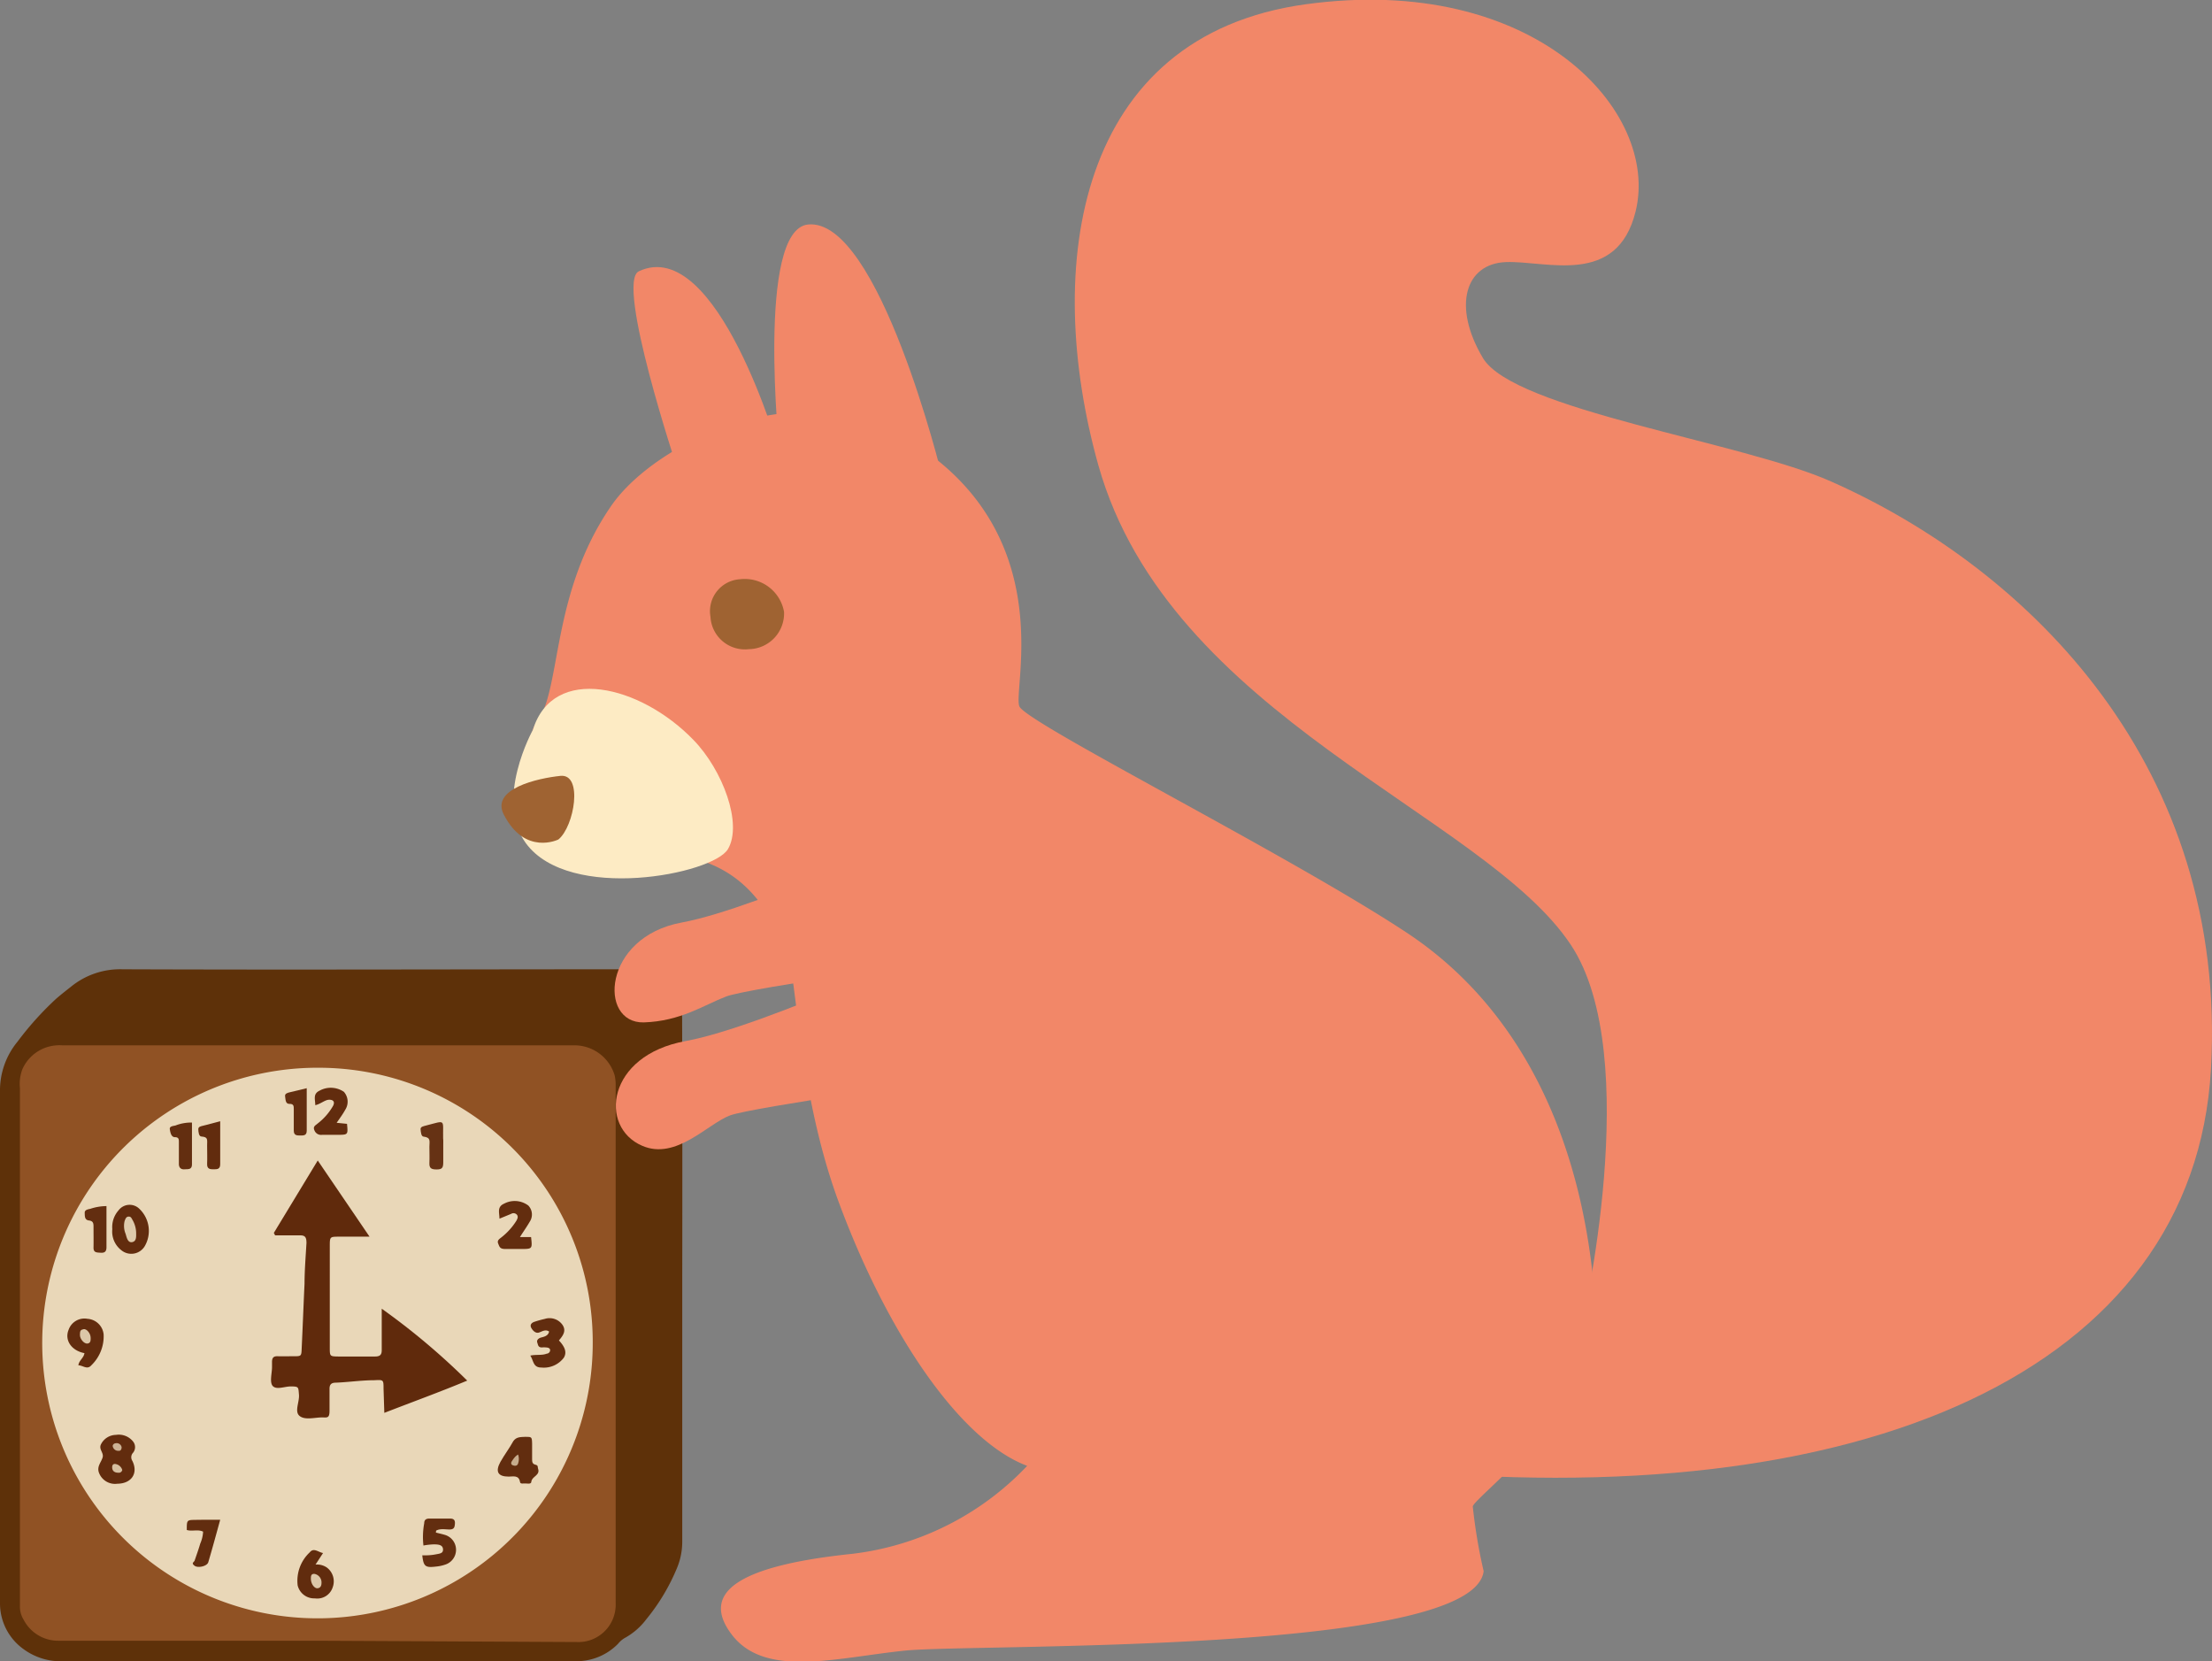 <svg xmlns="http://www.w3.org/2000/svg" width="170.77" height="128.22" viewBox="0 0 170.77 128.22">
  <rect x="0" y="0" width="170.77" height="128.22" fill="#808080" stroke="none"/>
  <defs>
    <style>
      .cls-1 {
        fill: #5e3109;
      }

      .cls-2 {
        fill: #905224;
      }

      .cls-3 {
        fill: #e9d7b8;
      }

      .cls-4 {
        fill: #602a0c;
      }

      .cls-5 {
        fill: #622c0e;
      }

      .cls-6 {
        fill: #622d0f;
      }

      .cls-7 {
        fill: #632e10;
      }

      .cls-8 {
        fill: #632d0f;
      }

      .cls-9 {
        fill: #612c0e;
      }

      .cls-10 {
        fill: #663214;
      }

      .cls-11 {
        fill: #d6bfa0;
      }

      .cls-12 {
        fill: #cdb395;
      }

      .cls-13 {
        fill: #c7ac8d;
      }

      .cls-14 {
        fill: #decaab;
      }

      .cls-15 {
        fill: #dcc7a8;
      }

      .cls-16 {
        fill: #f28768;
      }

      .cls-17 {
        fill: #fdebc4;
      }

      .cls-18 {
        fill: #9f6332;
      }
    </style>
  </defs>
  <g id="レイヤー_2" data-name="レイヤー 2">
    <g id="コンテンツ">
      <g>
        <g>
          <path class="cls-1" d="M52.67,98.74q0,10.13,0,20.26a5.25,5.25,0,0,1-.39,2,15.72,15.72,0,0,1-2.39,4,5.21,5.21,0,0,1-1.68,1.45,1.91,1.91,0,0,0-.5.44,4.48,4.48,0,0,1-3.2,1.34H4.93a4.85,4.85,0,0,1-3.11-.93A4.34,4.34,0,0,1,0,123.72c0-2.24,0-4.48,0-6.72q0-16.35,0-32.71a5.92,5.92,0,0,1,1.35-3.88,24.12,24.12,0,0,1,3-3.33c.36-.31.73-.6,1.1-.89a6,6,0,0,1,4-1.37c13,.05,26.06,0,39.09,0h.91a3.19,3.19,0,0,1,3.21,3.31Q52.69,88.45,52.67,98.74Z"/>
          <path class="cls-2" d="M24.46,126.65c-6.63,0-13.27,0-19.91,0A3,3,0,0,1,1.81,125a1.85,1.85,0,0,1-.27-1c0-.8,0-1.6,0-2.41V84a3.2,3.2,0,0,1,.19-1.47,3.11,3.11,0,0,1,2.65-1.84,2.94,2.94,0,0,1,.42,0q19.74,0,39.5,0a3.24,3.24,0,0,1,3.15,2.31,3.31,3.31,0,0,1,.08.82q0,20,0,39.93a2.88,2.88,0,0,1-3,3Z"/>
          <path class="cls-3" d="M45.76,103.69A21.25,21.25,0,1,1,24.59,82.42,21.17,21.17,0,0,1,45.76,103.69Z"/>
          <path class="cls-4" d="M21.14,95.17l3.39-5.59,4,5.88H26.2c-.73,0-.74,0-.74.72V104c0,.7,0,.7.67.71.94,0,1.88,0,2.82,0,.4,0,.53-.14.52-.53,0-1,0-2.1,0-3.16a53.58,53.58,0,0,1,6.6,5.55c-2.11.88-4.21,1.64-6.4,2.49l-.06-1.86c0-.69,0-.7-.69-.66-1,0-2,.15-3,.19-.36,0-.49.16-.48.51,0,.55,0,1.11,0,1.66s-.16.53-.54.51c-.6,0-1.35.23-1.77-.11s0-1.08-.05-1.65,0-.63-.63-.63c-.47,0-1.05.26-1.36,0S21,106,21,105.55c0-.14,0-.28,0-.41,0-.31.1-.46.42-.45s.83,0,1.25,0c.58,0,.6,0,.62-.6.08-1.66.14-3.32.22-5,0-1,.09-2.1.15-3.14,0-.43-.09-.61-.54-.59-.62,0-1.25,0-1.88,0Z"/>
          <path class="cls-5" d="M9.06,114.53a1.32,1.32,0,0,1-1.43-.88c-.15-.46.17-.76.29-1.14s-.34-.64-.11-1.05a1.31,1.31,0,0,1,1.14-.7,1.41,1.41,0,0,1,1.33.52.69.69,0,0,1,0,.85.51.51,0,0,0-.06.64C10.69,113.73,10.15,114.52,9.06,114.53Z"/>
          <path class="cls-6" d="M40.57,110.91c.48,0,.5,0,.51.55,0,.38,0,.77,0,1.16,0,.19,0,.38.25.44s.16.18.21.31c.18.52-.48.59-.52,1,0,.24-.37.12-.57.14s-.28,0-.3-.1c-.09-.57-.52-.43-.88-.43-.83,0-1.05-.38-.64-1.13.31-.55.7-1.06,1-1.61C39.87,110.9,40.2,110.93,40.57,110.91Z"/>
          <path class="cls-7" d="M33.65,118.3c.23.06.47.11.7.18a1.2,1.2,0,0,1,0,2.3,2.9,2.9,0,0,1-.65.14c-.88.11-1,0-1.1-.86.32,0,.63,0,1-.07s.63-.08.6-.42-.39-.35-.66-.36a5.23,5.23,0,0,0-.85.09,5.83,5.83,0,0,1,.06-1.72c0-.28.17-.37.43-.36l1.57,0c.3,0,.39.14.37.4s-.06.42-.36.44-.75-.1-1.09.09Z"/>
          <path class="cls-5" d="M8.67,94.88a1.94,1.94,0,0,1,.48-1.45,1.07,1.07,0,0,1,1.62-.11,2.35,2.35,0,0,1,.4,2.88,1.21,1.21,0,0,1-1.81.3A1.82,1.82,0,0,1,8.67,94.88Z"/>
          <path class="cls-6" d="M43.15,103.47c.48.51.62.93.38,1.33a1.93,1.93,0,0,1-1.75.76c-.63,0-.58-.53-.84-.92.47-.1.89,0,1.27-.15.12,0,.27-.12.26-.28s-.18-.19-.31-.2a1.77,1.77,0,0,0-.33,0c-.29,0-.29-.2-.35-.37s.05-.3.22-.37.62-.09.69-.49c-.29-.19-.54,0-.78.08s-.46-.12-.59-.35,0-.4.24-.48.52-.16.79-.22a1.22,1.22,0,0,1,1.34.41C43.77,102.72,43.45,103.11,43.15,103.47Z"/>
          <path class="cls-5" d="M6.52,104.45c-1-.19-1.56-1-1.22-1.81a1.29,1.29,0,0,1,1.45-.84A1.34,1.34,0,0,1,8,103a3.1,3.1,0,0,1-.95,2.39c-.32.37-.65,0-1,0C6.1,105,6.46,104.84,6.52,104.45Z"/>
          <path class="cls-8" d="M40.14,95.49H41c.1.91.1.92-.75.92-.42,0-.83,0-1.25,0s-.44-.18-.54-.42.09-.35.24-.47a5,5,0,0,0,1.16-1.28c.08-.15.17-.31.05-.47a.35.35,0,0,0-.45-.07l-.9.37c0-.45-.21-.91.36-1.16a1.74,1.74,0,0,1,1.87.15,1,1,0,0,1,.11,1.24C40.67,94.7,40.41,95.06,40.14,95.49Z"/>
          <path class="cls-9" d="M24.94,119.88l-.58.89a1.35,1.35,0,0,1,.86.22,1.33,1.33,0,0,1,.46,1.55,1.25,1.25,0,0,1-1.37.84,1.31,1.31,0,0,1-1.33-1,3,3,0,0,1,.93-2.55C24.22,119.44,24.56,119.81,24.94,119.88Z"/>
          <path class="cls-5" d="M24.34,85.31c0-.44-.2-.87.33-1.12a1.79,1.79,0,0,1,1.88.09,1.15,1.15,0,0,1,.1,1.39c-.18.33-.41.64-.66,1l.8.08c.08.84.08.84-.69.85-.42,0-.83,0-1.24,0a.55.55,0,0,1-.59-.36c-.13-.3.11-.38.26-.52a4.58,4.58,0,0,0,1.19-1.37c.15-.31,0-.47-.32-.46S24.75,85.22,24.34,85.31Z"/>
          <path class="cls-6" d="M17,117.31c-.32,1.17-.61,2.23-.92,3.28-.09.31-.8.47-1.06.27s-.08-.25,0-.38c.15-.44.31-.88.44-1.33a2.65,2.65,0,0,0,.22-.92c-.4-.2-.86,0-1.26-.13,0-.77,0-.77.68-.78S16.29,117.31,17,117.31Z"/>
          <path class="cls-10" d="M34.22,88.41c0,.44,0,.88,0,1.32s-.11.54-.52.54-.57-.1-.55-.51,0-.82,0-1.24.13-.71-.43-.78c-.21,0-.23-.36-.25-.57s.25-.24.42-.29c1.57-.4,1.29-.51,1.32,1C34.23,88,34.22,88.21,34.22,88.41Z"/>
          <path class="cls-7" d="M14.82,86.65c0,1.08,0,2.15,0,3.22,0,.44-.31.37-.58.39s-.44-.13-.43-.44c0-.55,0-1.11,0-1.66,0-.2,0-.38-.3-.38s-.36-.37-.4-.61.26-.25.43-.29A3.36,3.36,0,0,1,14.82,86.65Z"/>
          <path class="cls-7" d="M8.22,93.1v3.17c0,.32-.12.45-.44.43s-.57,0-.56-.41,0-1.05,0-1.57c0-.25,0-.47-.35-.51s-.32-.35-.33-.59.26-.27.43-.31A4,4,0,0,1,8.22,93.1Z"/>
          <path class="cls-5" d="M17,86.55c0,1.18,0,2.25,0,3.32,0,.36-.2.39-.48.39s-.55,0-.53-.43,0-.94,0-1.4.09-.66-.43-.7c-.21,0-.24-.34-.25-.55s.19-.24.35-.28Z"/>
          <path class="cls-7" d="M23.68,84v3.28c0,.38-.24.37-.5.37s-.5,0-.5-.38c0-.55,0-1.1,0-1.66,0-.22,0-.41-.33-.4s-.3-.36-.34-.58.2-.28.38-.32Z"/>
          <path class="cls-11" d="M9.44,113.47a.27.27,0,0,1-.31.21c-.28,0-.48-.13-.47-.44,0-.15.09-.27.27-.23A.66.66,0,0,1,9.44,113.47Z"/>
          <path class="cls-12" d="M9.39,111.71c0,.17-.08.3-.23.28a.43.43,0,0,1-.46-.37c0-.1.1-.2.21-.21A.39.39,0,0,1,9.39,111.71Z"/>
          <path class="cls-13" d="M40,112.28a1.08,1.08,0,0,1,0,.68c-.06.2-.23.21-.4.15s-.16-.2-.08-.32S39.77,112.39,40,112.28Z"/>
          <path class="cls-14" d="M10.51,95.12c0,.29.05.69-.3.76s-.43-.36-.51-.63a1.61,1.61,0,0,1-.08-1c.06-.15.11-.33.3-.34s.23.12.3.24A2.08,2.08,0,0,1,10.51,95.12Z"/>
          <path class="cls-15" d="M7,103.28c0,.19,0,.4-.25.43s-.58-.34-.58-.67.06-.39.28-.44S7,102.9,7,103.28Z"/>
          <path class="cls-15" d="M24,121.86c0-.17,0-.39.28-.37a.67.67,0,0,1,.54.71c0,.2-.08.38-.31.4S24,122.27,24,121.86Z"/>
        </g>
        <g>
          <g>
            <path class="cls-16" d="M122.1,102.39s4.89-20.86-.83-29.46c-6.71-10.11-31-17.6-36.47-37-4.33-15.42-1.7-33.17,16-35.6s27.38,8.28,25.47,16c-1.44,5.81-6.86,3.79-10,3.9s-4.17,3.39-1.79,7.4,20.06,6.49,26.89,9.54C156.77,44,172,59.26,170.69,82.52s-26.94,34.58-63.94,30.85Z"/>
            <path class="cls-16" d="M114.54,121.28a41.44,41.44,0,0,1-.84-5c.23-.84,10-7.89,9.46-15.56C122.34,88.46,117.69,78,108.61,72S79.28,55.84,78.7,54.53s3.37-13.89-9.3-21C61.26,29,50.57,34.2,47.22,39c-4.76,6.85-3.84,14.31-5.81,16.8S46.35,65.18,52.22,66s7.23,5.2,8.25,6.47.92,11.16,4.24,20.21c3.78,10.27,9.43,18.54,14.59,20.47a22.19,22.19,0,0,1-13.49,6.79c-8.39.87-11.9,2.83-9.32,6.23s8.11,1.78,13.4,1.24S113.76,127.76,114.54,121.28Z"/>
            <path class="cls-16" d="M72.71,36.68S67.84,16.77,62.38,17.33c-4,.41-2.2,17.61-2.2,17.61s-4.8-16.85-10.86-14c-1.83.84,3,15.32,3,15.32Z"/>
            <path class="cls-16" d="M73.63,63.09s-14.89,7-21,8.12S46.17,79,49.7,78.92c2.85-.09,4.64-1.34,6.36-2s17.8-2.9,17.8-2.9Z"/>
            <path class="cls-16" d="M73.93,72.25s-14.89,7-21,8.11S46.22,87,49.57,88.44c2.62,1.15,5.07-1.7,6.79-2.34s17.81-2.9,17.81-2.9Z"/>
          </g>
          <path class="cls-17" d="M41.14,56.34s-3,5.39-.54,8.75c3.35,4.57,14.46,2.4,15.6.45s-.4-6.09-2.66-8.42C49.42,52.86,42.7,51.26,41.14,56.34Z"/>
          <path class="cls-18" d="M43.11,64.8c1.23-1,1.92-5.09.16-4.91s-5.42,1-4.37,3C40.54,66.08,43.11,64.8,43.11,64.8Z"/>
          <path class="cls-18" d="M54.85,47.61a2.47,2.47,0,0,1,2.3-2.9,3.08,3.08,0,0,1,3.38,2.52,2.76,2.76,0,0,1-2.72,2.88A2.66,2.66,0,0,1,54.85,47.61Z"/>
        </g>
      </g>
    </g>
  </g>
</svg>
